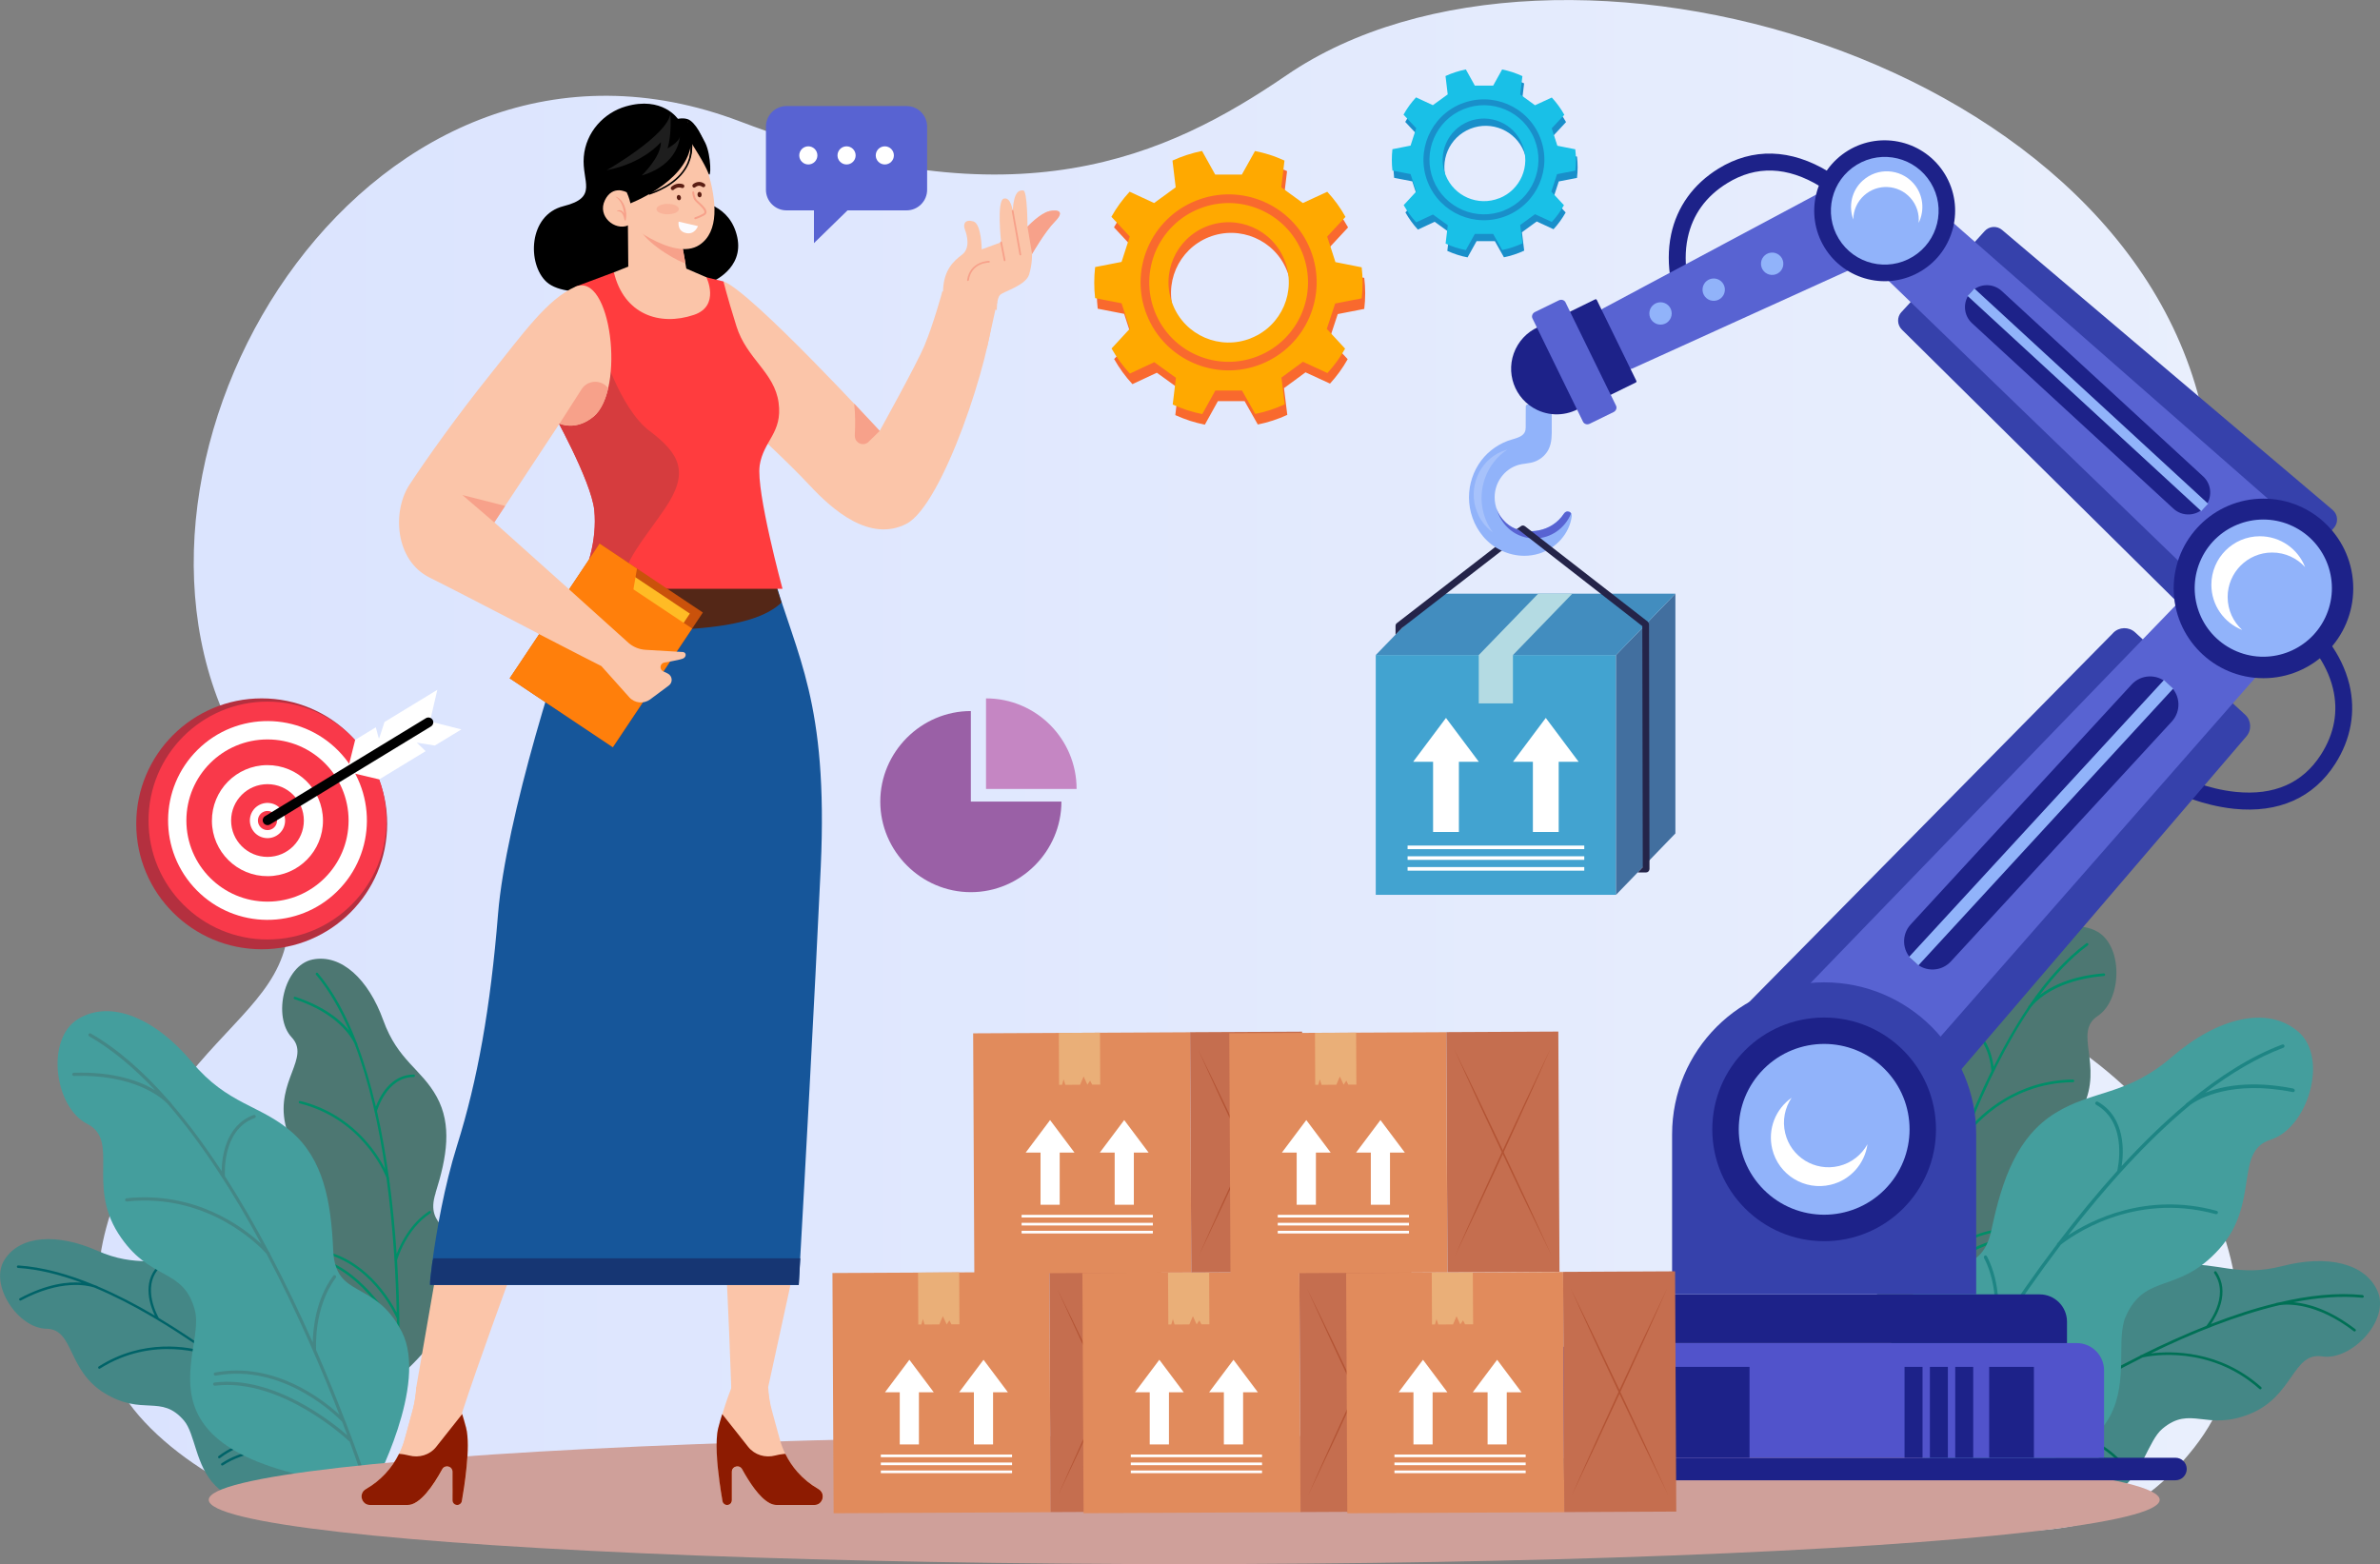 <svg xmlns="http://www.w3.org/2000/svg" xmlns:xlink="http://www.w3.org/1999/xlink" id="Layer_2" data-name="Layer 2" viewBox="0 0 304.3 200"><rect x="0" y="0" width="304.3" height="200" fill="#808080" stroke="none"/><defs><style>
      .cls-1 {
        fill: #f7a18a;
      }

      .cls-2 {
        fill: #42a3d0;
      }

      .cls-3 {
        fill: #9a60a6;
      }

      .cls-4 {
        fill: #fbc5a9;
      }

      .cls-5 {
        fill: #449e9d;
      }

      .cls-6 {
        fill: #d63a3a;
      }

      .cls-7 {
        fill: #19c0e7;
      }

      .cls-8 {
        fill: #428dbf;
      }

      .cls-9 {
        fill: #242449;
      }

      .cls-10, .cls-11 {
        fill: #fff;
      }

      .cls-12 {
        fill: #1e1e1e;
      }

      .cls-13 {
        fill: #198fca;
      }

      .cls-14 {
        fill: #eaaf78;
      }

      .cls-15 {
        fill: #d63c3e;
      }

      .cls-16 {
        fill: #914429;
      }

      .cls-17 {
        fill: #fcfbff;
      }

      .cls-18 {
        fill: #b4303f;
      }

      .cls-19 {
        fill: #3641ab;
      }

      .cls-20 {
        fill: #1d2289;
      }

      .cls-21 {
        fill: #008e68;
      }

      .cls-22 {
        fill: #c586c3;
      }

      .cls-23 {
        fill: #006368;
      }

      .cls-24 {
        fill: #ff3c3e;
      }

      .cls-25 {
        fill: #cfa09a;
      }

      .cls-26 {
        fill: #ff7f0b;
      }

      .cls-27 {
        fill: #542717;
      }

      .cls-28 {
        fill: #448786;
      }

      .cls-29 {
        fill: #007055;
      }

      .cls-30 {
        fill: #8d1b01;
      }

      .cls-31 {
        fill: #426f9f;
      }

      .cls-32 {
        fill: #163673;
      }

      .cls-33 {
        fill: #ffa900;
      }

      .cls-34 {
        fill: #ff742e;
      }

      .cls-35 {
        fill: #5b1e13;
      }

      .cls-36 {
        fill: #5863d2;
      }

      .cls-37 {
        fill: #b4dbe3;
      }

      .cls-38 {
        fill: #f9692e;
      }

      .cls-39 {
        fill: #91b3fa;
      }

      .cls-40 {
        fill: #b35434;
      }

      .cls-11 {
        isolation: isolate;
        opacity: .2;
      }

      .cls-41 {
        fill: #f9394a;
      }

      .cls-42 {
        fill: #5153cb;
      }

      .cls-43 {
        fill: #4d7772;
      }

      .cls-44 {
        fill: #c56e4f;
      }

      .cls-45 {
        fill: #e18b5c;
      }

      .cls-46 {
        fill: #ca520b;
      }

      .cls-47 {
        fill: #1e8584;
      }

      .cls-48 {
        fill: url(#linear-gradient);
      }

      .cls-49 {
        fill: #ffbb25;
      }

      .cls-50 {
        opacity: .5;
      }

      .cls-51 {
        fill: #16569a;
      }
    </style><linearGradient id="linear-gradient" x1="12.49" y1="97.93" x2="286.15" y2="97.93" gradientUnits="userSpaceOnUse"><stop offset="0" stop-color="#dae3fe"></stop><stop offset="1" stop-color="#e9effd"></stop></linearGradient></defs><g id="Layer_1-2" data-name="Layer 1"><g><path class="cls-48" d="M249.69,126.21c-25.97-8.47,44.36,2.95,32.48-70.55-7.77-48.09-83.17-69.64-117.68-46.04-15.26,10.44-34.65,19.32-69.84,5.92C47.97-2.23,11.79,55.98,29.23,92.65c17.44,36.67,1.78,30.51-11.3,54-5.18,9.3-7.15,18.24-3.76,28.42,3.06,9.21,18.61,18.48,27.19,18.5l213.72,2.29c10.87.02,18.1-1.44,25.42-10.7,14.59-18.48-.23-48.98-30.8-58.95Z"></path><g><g><path class="cls-28" d="M291.81,161.89c-5.66,1.46-8.35-.54-12.67-.13s-7.49,3.42-10.66,7.47c-3.17,4.04-5.23-.07-10.71,2.72-5.48,2.8-7.02,14.85-7.02,14.85,22.9,12.87,22.08-1.06,25.73-4.11,3.64-3.05,5.57.36,11.17-1.89s5.48-7.94,9.25-7.36c3.76.58,8.67-4.62,7.11-8.29-1.56-3.67-6.53-4.73-12.19-3.26Z"></path><path class="cls-29" d="M302.05,165.59c-3.27-.33-6.88.06-10.61.94-.23.03-.37.07-.4.08-.02,0-.04.02-.06.03-2.73.66-5.52,1.58-8.3,2.66.77-1.1,2.48-4.08.7-6.68-.05-.08-.16-.1-.23-.04-.08.05-.1.16-.04.23,2.08,3.03-.97,6.67-1,6.71,0,0,0,0,0,.01-2.81,1.11-5.59,2.38-8.27,3.71-.07.01-.11.02-.11.03-.05.01-.08.04-.1.08-3.21,1.6-6.26,3.3-8.99,4.91.81-1.17,2.36-3.83,2.31-6.87,0-.09-.08-.17-.17-.16-.09,0-.17.08-.16.17.07,3.95-2.67,7.25-2.7,7.28,0,0,0,.01-.01.02-2.56,1.52-4.82,2.96-6.65,4.17-.04,0-.07.03-.09.06-3.02,1.99-4.87,3.35-4.94,3.4-.07.06-.09.16-.03.23.02.03.06.05.1.06.05.01.1,0,.14-.03.06-.04,1.21-.88,3.15-2.2,0,0,0,0,.01,0,.02,0,.04,0,.06,0,.1-.01,9.56-1.29,14.66,3.44.07.06.17.06.24,0,.06-.07.06-.17,0-.24-4.51-4.18-12.31-3.78-14.4-3.58.39-.26.81-.54,1.25-.83.71-.13,8.5-1.44,13.47,3.76.02.02.05.04.08.05.05.01.11,0,.15-.04.07-.06.07-.17,0-.24-4.36-4.55-10.82-4.23-13.04-3.96,3.94-2.57,9.61-6.04,15.89-9.18,1.04-.23,8.57-1.62,14.93,4.04.02.02.05.03.07.04.06.01.12,0,.16-.05.06-.07.06-.18-.01-.24-5.36-4.77-11.54-4.62-14.12-4.3,5.32-2.59,11.02-4.89,16.45-6.17,1-.15,4.67-.38,9.51,3.33.02.01.04.02.06.03.06.01.13,0,.17-.06.06-.07.04-.18-.03-.23-3.36-2.57-6.14-3.3-7.92-3.45,3.1-.6,6.08-.84,8.82-.57.09,0,.17-.06.18-.15,0-.09-.06-.17-.15-.18Z"></path></g><g><path class="cls-43" d="M267.89,118.98c-3.62-1.67-8.01.89-11.22,5.79-3.21,4.89-6.55,5.21-9.47,8.42-2.92,3.21-3.24,7.57-2.87,12.7.37,5.12-3.92,3.46-6.09,9.22-2.18,5.76,4.8,15.71,4.8,15.71,25.6-5.88,15.63-15.64,16.28-20.34.64-4.71,4.36-3.48,7-8.91,2.63-5.43-1.28-9.56,1.89-11.66,3.18-2.1,3.3-9.25-.32-10.92Z"></path><path class="cls-21" d="M268.98,124.46c-4.22.35-6.76,1.68-8.18,2.77,1.89-2.53,3.93-4.71,6.15-6.35.07-.06.09-.16.03-.23-.06-.07-.16-.09-.23-.03-2.64,1.95-5.05,4.67-7.23,7.83-.15.18-.23.3-.24.33-.01.02-.02.04-.02.07-1.57,2.33-3.02,4.88-4.36,7.55-.17-1.33-.9-4.69-3.98-5.41-.09-.02-.18.03-.2.12-.02.09.03.18.12.2,3.58.85,3.77,5.59,3.77,5.64,0,0,0,0,0,.01-1.33,2.71-2.54,5.52-3.62,8.31-.04.06-.06.09-.06.09-.03.04-.03.09-.02.13-1.3,3.35-2.41,6.65-3.35,9.68-.19-1.41-.83-4.42-2.91-6.64-.06-.07-.17-.07-.24,0-.07.06-.07.17,0,.24,2.71,2.87,2.9,7.16,2.9,7.2,0,0,0,.02,0,.02-.87,2.85-1.57,5.43-2.12,7.56-.02.03-.03.07-.03.11-.9,3.51-1.35,5.75-1.37,5.84-.02.09.04.18.13.2.04,0,.08,0,.11-.02.04-.02.07-.06.08-.11.01-.07.3-1.46.85-3.75,0,0,.01,0,.02,0,.02,0,.03-.02.05-.04.06-.07,6.21-7.38,13.16-7.32.09,0,.17-.07.17-.17,0-.09-.07-.17-.17-.17-6.15-.06-11.65,5.48-13.07,7.03.11-.46.24-.95.37-1.46.44-.58,5.32-6.78,12.49-6.28.03,0,.07,0,.09-.02.05-.03.08-.08.09-.13,0-.09-.06-.17-.16-.18-6.29-.44-10.85,4.14-12.32,5.84,1.19-4.56,3.05-10.94,5.59-17.48.61-.87,5.25-6.97,13.77-7.06.03,0,.06,0,.08-.02.05-.03.09-.08.09-.15,0-.09-.08-.17-.17-.17-7.17.08-11.65,4.34-13.34,6.32,2.19-5.49,4.87-11.03,8.02-15.63.64-.79,3.2-3.42,9.28-3.93.02,0,.05,0,.07-.02.06-.03.09-.09.09-.16,0-.09-.09-.16-.18-.15Z"></path></g><g><path class="cls-5" d="M293.84,131.92c-3.94-3.4-10.37-1.76-16.15,3.23-5.78,4.99-10.09,4.19-14.9,7.17-4.82,2.98-6.78,8.34-8.16,14.9-1.37,6.56-6.16,2.94-10.96,9.38-4.8,6.44.38,21.44.38,21.44,34.24,1.82,25.23-14.01,27.73-19.68,2.5-5.68,6.72-2.79,11.98-8.67,5.25-5.87,1.82-12.46,6.56-13.96,4.74-1.5,7.47-10.42,3.52-13.82Z"></path><path class="cls-47" d="M293.23,139.19c-5.42-1.07-9.09-.32-11.27.54,3.28-2.5,6.63-4.5,9.99-5.76.11-.04.17-.17.13-.28-.04-.11-.17-.17-.28-.13-4.01,1.5-8.01,4.05-11.88,7.23-.25.18-.39.3-.42.32-.02.02-.04.05-.05.08-2.81,2.36-5.55,5.04-8.18,7.91.26-1.72.55-6.2-3.05-8.22-.1-.06-.24-.02-.3.08-.06.11-.02.24.08.3,4.18,2.35,2.72,8.37,2.71,8.43,0,0,0,.01,0,.02-2.64,2.93-5.17,6.02-7.53,9.13-.07.06-.11.09-.11.09-.05.04-.07.1-.07.16-2.83,3.73-5.42,7.47-7.68,10.94.27-1.83.55-5.85-1.27-9.38-.06-.11-.19-.15-.29-.09-.11.06-.15.19-.09.29,2.37,4.57,1.07,10.02,1.05,10.08,0,.01,0,.02,0,.03-2.11,3.26-3.92,6.25-5.37,8.72-.04.03-.06.08-.07.13-2.38,4.08-3.76,6.73-3.82,6.84-.05.11-.01.24.09.29.05.02.1.03.15.02.06-.01.11-.05.15-.11.04-.08.9-1.73,2.41-4.4,0,0,.01,0,.02,0,.03,0,.05-.02.07-.03.1-.07,10.44-7.04,19.14-4.45.12.03.24-.03.27-.15.03-.12-.03-.24-.15-.27-7.7-2.28-16.59,2.7-18.93,4.14.31-.53.63-1.1.99-1.7.76-.57,9.11-6.59,17.93-3.39.04.01.08.02.12,0,.07-.02.13-.07.16-.14.04-.11-.02-.24-.13-.28-7.74-2.81-15.1,1.3-17.55,2.91,3.13-5.29,7.75-12.63,13.29-19.93,1.08-.87,9.09-6.86,19.81-3.91.04,0,.07.01.11,0,.08-.02.14-.07.16-.15.03-.12-.04-.24-.15-.27-9.03-2.48-16.17,1.26-19.01,3.14,4.73-6.11,10.07-12.1,15.68-16.73,1.08-.76,5.24-3.15,13.06-1.6.03,0,.06,0,.09,0,.08-.02.15-.08.16-.17.02-.12-.05-.23-.17-.26Z"></path></g><g><path class="cls-28" d="M42.56,174.49c-4.67-3.44-7.22.07-9.55-4.17-2.33-4.25-4.82-7.54-8.78-8.58-3.96-1.04-6.77.41-11.81-1.82-5.05-2.23-9.84-2.01-11.85,1.17-2.01,3.18,1.76,8.77,5.35,8.81,3.59.04,2.61,5.31,7.48,8.26,4.87,2.95,7.18.07,10.11,3.47,2.92,3.4.03,16.23,23.32,7.76,0,0,.42-11.46-4.26-14.9Z"></path><path class="cls-23" d="M41.47,184.8s-.04-.06-.08-.07c-1.52-1.41-3.41-3.09-5.55-4.9,0,0,0-.01,0-.02-.02-.03-2.07-3.53-1.4-7.19.02-.09-.04-.17-.13-.18-.09-.02-.17.04-.18.13-.52,2.82.52,5.54,1.1,6.75-2.3-1.92-4.88-3.96-7.62-5.94-.01-.04-.04-.07-.08-.09,0,0-.04-.02-.1-.04-2.29-1.65-4.68-3.26-7.13-4.72,0,0,0,0,0-.01-.02-.04-2.3-3.89.09-6.4.06-.06.06-.16,0-.22-.06-.06-.16-.06-.22,0-2.06,2.15-.92,5.19-.37,6.32-2.42-1.43-4.88-2.7-7.32-3.74-.01-.02-.03-.03-.05-.04-.03-.01-.15-.07-.36-.13-3.35-1.39-6.65-2.3-9.74-2.5-.09,0-.16.06-.17.15,0,.09.06.16.15.17,2.59.16,5.33.84,8.12,1.88-1.68-.14-4.38.12-7.9,2-.08.04-.11.14-.06.21.03.06.09.09.15.08.02,0,.04,0,.06-.02,5.08-2.71,8.46-1.94,9.37-1.65,4.86,2.02,9.81,5.04,14.37,8.26-2.36-.7-8.08-1.78-13.8,1.84-.07.05-.1.14-.05.22.03.05.09.08.14.07.03,0,.05,0,.07-.02,6.79-4.29,13.59-1.84,14.52-1.47,5.37,3.88,10.11,7.97,13.39,10.97-2.03-.59-7.99-1.88-12.75,1.69-.07.05-.08.15-.03.22.03.04.09.07.14.06.03,0,.06-.01.08-.03,5.42-4.07,12.47-1.67,13.11-1.43.37.34.72.66,1.04.97-1.92-.5-9.11-2.07-13.95,1.13-.07.05-.09.15-.04.22.05.07.15.09.22.04,5.47-3.62,14.09-.98,14.17-.96.02,0,.04,0,.06,0,0,0,0,0,.01,0,1.61,1.53,2.55,2.48,2.6,2.53.03.03.08.05.12.05.04,0,.07-.02.1-.04.06-.06.06-.16,0-.22-.06-.06-1.57-1.61-4.08-3.92Z"></path></g><g><path class="cls-43" d="M55.69,152.53c1.46-4.62,2.12-8.69.15-12.28s-4.97-4.61-6.84-9.8c-1.87-5.19-5.34-8.5-9.03-7.76-3.69.74-5.13,7.33-2.68,9.95,2.45,2.62-2.04,5.55-.81,11.12,1.23,5.56,4.91,5.25,4.47,9.71-.44,4.46-11.72,11.23,10.48,22.23,0,0,8.58-7.61,7.84-13.37-.74-5.76-5.04-5.17-3.57-9.79Z"></path><path class="cls-21" d="M54.84,154.89c-2.4,1.57-3.64,4.2-4.13,5.45-.2-2.99-.5-6.26-.96-9.62.02-.04.02-.08,0-.12,0,0-.01-.04-.04-.1-.39-2.79-.88-5.64-1.51-8.42,0,0,0,0,0-.01.01-.04,1.23-4.35,4.69-4.35.09,0,.16-.07.16-.16,0-.09-.07-.16-.16-.16-2.98,0-4.39,2.92-4.83,4.1-.64-2.73-1.41-5.4-2.35-7.88,0-.02,0-.04,0-.07,0-.03-.05-.15-.15-.35-1.31-3.38-2.92-6.4-4.92-8.77-.06-.07-.16-.08-.22-.02-.07.06-.08.16-.02.22,1.67,1.99,3.07,4.44,4.25,7.17-1.06-1.31-3.11-3.09-6.9-4.34-.08-.03-.17.02-.2.1-.02.06,0,.13.04.17.02.01.04.03.06.03,5.47,1.8,7.24,4.78,7.66,5.64,1.89,4.91,3.13,10.58,3.94,16.1-1.12-2.19-4.29-7.08-10.86-8.72-.08-.02-.17.03-.19.12-.01.06,0,.12.05.15.02.02.04.03.07.04,7.79,1.95,10.71,8.56,11.09,9.49.9,6.56,1.21,12.82,1.31,17.26-.97-1.88-4.16-7.08-10.02-8.05-.09-.01-.17.04-.18.13,0,.05.01.11.05.14.02.02.05.03.08.04,6.69,1.11,9.81,7.87,10.09,8.5,0,.5.01.98.02,1.42-.96-1.73-4.79-8.02-10.45-9.31-.09-.02-.17.03-.19.12-.02.08.03.17.12.19,6.4,1.46,10.44,9.51,10.48,9.59,0,.02.02.03.04.05,0,0,0,0,.01,0,0,2.22-.04,3.56-.04,3.63,0,.05.02.09.05.12.03.02.06.04.1.04.09,0,.16-.06.16-.15,0-.09.08-2.25.02-5.66.01-.03.01-.07,0-.11-.03-2.07-.12-4.6-.29-7.4,0,0,0-.01.01-.02.01-.04,1.12-3.93,4.24-5.97.07-.05.09-.15.05-.22-.05-.07-.15-.09-.22-.05Z"></path></g><g><path class="cls-5" d="M42.6,159.86c-.27-6.32-1.28-11.61-5.31-15.12-4.03-3.51-8.16-3.43-12.77-8.96-4.62-5.53-10.35-8.04-14.54-5.48-4.19,2.56-3.02,11.28,1.16,13.4,4.18,2.12-.02,7.72,3.97,14s8.37,4.24,9.82,9.9c1.46,5.66-9.35,19.01,22.8,22.56,0,0,7.11-13.17,3.63-19.9-3.48-6.73-8.49-4.09-8.76-10.41Z"></path><path class="cls-28" d="M44.13,181.7s-.02-.09-.05-.13c-.97-2.53-2.2-5.58-3.66-8.94,0-.01,0-.02,0-.03,0-.05-.38-5.32,2.52-9.22.07-.09.05-.22-.04-.29-.09-.07-.22-.05-.29.04-2.24,3-2.59,6.78-2.62,8.53-1.58-3.58-3.42-7.45-5.48-11.36,0-.05,0-.11-.05-.16,0,0-.04-.04-.09-.1-1.72-3.25-3.6-6.52-5.61-9.65,0,0,0,0,0-.01,0-.06-.45-5.89,3.81-7.43.11-.04.16-.16.12-.26-.04-.11-.16-.16-.26-.12-3.65,1.33-4.07,5.54-4.09,7.19-2.01-3.07-4.14-5.99-6.4-8.61,0-.03-.02-.05-.04-.08-.02-.03-.13-.16-.34-.37-3.11-3.56-6.45-6.54-9.95-8.55-.1-.06-.22-.02-.28.08-.06.1-.02.22.08.28,2.94,1.69,5.75,4.07,8.42,6.89-1.89-1.13-5.2-2.4-10.4-2.23-.11,0-.2.1-.2.21,0,.08.05.15.13.18.03.01.05.02.09.02,7.51-.24,11.02,2.62,11.91,3.49,4.51,5.17,8.57,11.57,12.03,17.98-2.35-2.18-8.43-6.76-17.21-5.83-.11.01-.2.11-.18.23,0,.08.06.14.13.17.03.01.06.02.1.01,10.43-1.1,16.96,5.7,17.84,6.68,4.04,7.64,7.22,15.18,9.32,20.58-2.03-1.87-8.26-6.82-15.89-5.39-.11.02-.19.13-.16.24.01.07.06.13.12.15.04.01.08.02.12.01,8.7-1.63,15.56,5.26,16.17,5.9.23.61.45,1.19.66,1.73-1.95-1.7-9.46-7.69-16.98-6.75-.11.01-.19.12-.18.23.01.11.12.19.23.18,8.5-1.07,17.05,6.99,17.14,7.08.02.02.04.03.06.04,0,0,.01,0,.02,0,1,2.72,1.55,4.38,1.57,4.47.02.06.06.11.12.13.04.02.09.02.14,0,.11-.03.17-.15.13-.26-.03-.11-.91-2.79-2.51-6.95Z"></path></g></g><ellipse class="cls-25" cx="151.41" cy="191.78" rx="124.72" ry="8.22"></ellipse><g><g><path d="M88.05,25.47c-1.64-.21-8.18-.71-8.18-.71,0,0,1.46-1.16,1.4-2.65,0,0,1.74-.76,3.24-2.25l-.12,1.77,3.05,2.03c5.26-.62,2.3-7.8.49-8.42-.62-.21-1.25-.03-1.25-.03,0,0-1.98-2.96-6.68-1.6-2.76.8-5.1,3.26-5.36,6.44-.27,3.18,1.93,5.18-2.59,6.31s-4.66,7.41-2.17,9.69c2.87,2.62,12.4.45,12.4.45l8.71-.45s4.16-1.67,3.27-5.74c-.89-4.07-4.58-4.64-6.21-4.85Z"></path><g><g><path class="cls-4" d="M104.65,190.41l-.03-.02c-1.01-.58-1.9-1.31-2.66-2.17l-.38-.12c-.46-.18-.95-1.03-1.41-2.18-1.11-2.78-2.05-7.33-1.96-8.52l3.09-14.17h-8.4s.63,12.52.71,19.19c.02,1.79,0,3.16-.08,3.75-.15,1.04-.72,2.14-1.38,3.11-.05.08-.1.16-.14.24.11.83.23,1.56.32,2.08.29.31.68.52,1.15.57.06-.1.1-.21.1-.33v-3.64c0-.73.97-.97,1.32-.33.92,1.67,2.2,3.63,3.5,4.32h6.43c.52-.45.55-1.37-.17-1.78Z"></path><path class="cls-4" d="M57.86,189.93v1.2c.09-.25.12-.53.06-.82-.02-.12-.04-.25-.06-.38Z"></path><path class="cls-4" d="M53.22,177.4c-.05,1.01-.22,2.01-.48,2.99l-1,3.65c-.74,2.68-2.5,4.97-4.92,6.35l-.03.02c-.72.41-.69,1.33-.17,1.78h6.43c1.3-.69,2.59-2.64,3.5-4.32.25-.46.82-.46,1.12-.16-.02-1.14.08-2.43.41-3.75.19-.76.54-1.9.98-3.25,2.06-6.35,6.16-17.48,6.16-17.48h-9.54l-2.46,14.18Z"></path><path class="cls-51" d="M75.25,73.6c-3.6,8.84-10.59,31.2-11.57,43.25-.97,12.05-2.62,21.29-5.25,29.65-1.64,5.24-2.6,10.89-3.09,14.39-.01.08-.02.16-.03.24,0,.06-.02.12-.02.18,0,.07-.02.13-.03.19,0,.07-.02.14-.03.21-.1.76-.17,1.39-.22,1.83,0,.03,0,.07-.01.1,0,.03,0,.05,0,.07,0,.02,0,.03,0,.04,0,.06-.01.12-.02.18,0,.02,0,.05,0,.07,0,.01,0,.02,0,.03,0,.02,0,.05,0,.07,0,.01,0,.02,0,.04,0,.01,0,.02,0,.04,0,.01,0,.02,0,.03h0s0,.03,0,.04c0,.04,0,.06,0,.06h47.14s.07-1.24.19-3.4c.5-8.84,1.84-33.03,2.63-50.06.97-21.19-3.11-26.92-6.03-37.23h-23.62Z"></path><path class="cls-27" d="M75.25,73.6c-1.31,3.22-3.06,8.22-4.82,13.86,7.96,1.03,10.98-6.55,18.13-7.06,6.38-.46,9.57-1.67,11.36-3.35-.36-1.11-.72-2.25-1.06-3.45h-23.62Z"></path><path class="cls-16" d="M71.02,85.6c7.09-3,7.96-10.02,8.06-12h-3.83c-1.16,2.86-2.68,7.12-4.23,12Z"></path><path class="cls-4" d="M118.23,44.13c-1.01,2.41-5.76,10.97-5.76,10.97,0,0-16.52-17.95-19.97-19.11l3.06,18.34s5.02,4.57,7.97,7.74c2.95,3.17,7.68,7.29,12.34,4.92,4.67-2.36,10.94-21.49,11.14-27.64l-6.52-2.09s-1.16,4.24-2.27,6.87Z"></path><path class="cls-24" d="M97.12,59.56c.49-3.26,2.96-4.18,2.43-8.07-.53-3.89-4.08-5.59-5.39-9.77-1.31-4.18-1.65-5.73-1.65-5.73l-3.21-.78-10.79-.4-4.95,1.85-3.02,15.78s5.06,9,5.45,12.79c.39,3.79-.92,8.02-2.33,10.06h26.39s-3.4-12.49-2.92-15.75Z"></path><path class="cls-15" d="M83.04,55.1c-3.87-2.94-6.24-11.11-6.24-11.11l-5,1.84-1.27,6.62s5.06,9,5.45,12.79c.39,3.79-.92,8.02-2.33,10.06h5.63c.74-3.97,2.85-6.04,5.72-10.25,3.2-4.68,1.91-7.02-1.96-9.96Z"></path><path class="cls-4" d="M75.9,53.26c4.09-3.43,2.24-18.6-2.35-16.59-3.58,1.57-6.66,5.96-10.87,11.21-4.21,5.25-8.04,10.63-10.3,14.06-2.27,3.43-1.88,9.72,2.56,11.92,4.44,2.2,19.18,9.91,19.18,9.91,0,0,2.5-1.98,3.34-4.21l-14.26-12.77,8.34-12.63s2.08,1,4.36-.91Z"></path><polygon class="cls-1" points="63.2 66.8 64.59 64.69 59.12 63.3 63.2 66.8"></polygon><path class="cls-1" d="M74.36,49.77l-2.82,4.4s2.08,1,4.36-.91c.89-.75,1.5-2.06,1.86-3.62-.87-1.15-2.62-1.08-3.4.13Z"></path><path class="cls-32" d="M55.32,161.12c0,.06-.02.12-.02.18,0,.07-.02.13-.03.19,0,.07-.02.14-.03.21-.1.76-.17,1.39-.22,1.83,0,.03,0,.07-.01.1,0,.03,0,.05,0,.07,0,.02,0,.03,0,.04,0,.06-.01.12-.02.18,0,.02,0,.05,0,.07,0,.01,0,.02,0,.03,0,.02,0,.05,0,.07,0,.01,0,.02,0,.04,0,.01,0,.02,0,.04,0,.01,0,.02,0,.03h0s0,.03,0,.04c0,.04,0,.06,0,.06h47.14s.07-1.24.19-3.4h-46.92c-.01.08-.02.16-.03.24Z"></path><path class="cls-1" d="M109.3,55.69c-.05.95,1.08,1.47,1.76.8l1.42-1.39s-1.31-1.42-3.27-3.49c.16,1.33.15,2.82.08,4.08Z"></path><path class="cls-6" d="M83.53,28.48c-.22-.18-.55.01-.48.29.34,1.43,1.33,4.2,3.91,4.93l-.57-3.64c-.9-.26-1.97-.86-2.85-1.58Z"></path></g><g><path class="cls-4" d="M104.65,190.41l-.03-.02c-2.41-1.38-4.18-3.67-4.92-6.35l-1-3.65c-.27-.98-.43-1.98-.48-2.99h-4.69c-.16.4-.64,1.68-1.14,3.31-.18.59-.36,1.22-.53,1.86-.62,2.38.25,7.73.54,9.38.05.29.3.49.59.49h0c.33,0,.6-.27.6-.6v-3.64c0-.21.08-.38.2-.49.3-.3.87-.29,1.12.16.92,1.67,2.2,3.63,3.5,4.32.31.16.62.25.92.25h4.8c.29,0,.53-.1.71-.25.52-.45.55-1.37-.17-1.78Z"></path><path class="cls-30" d="M104.65,190.41l-.03-.02c-1.01-.58-1.9-1.31-2.66-2.17-.62-.7-1.14-1.48-1.55-2.32-.08,0-.16.01-.24.02-.37.04-.72.1-1.04.19-1.28.34-2.64-.06-3.47-1.1l-2.05-2.59-1.27-1.6c-.17.55-.34,1.14-.5,1.75-.43,1.64-.15,4.67.16,6.95.11.83.23,1.56.32,2.08.02.13.04.24.06.35.05.29.3.49.59.49.21,0,.39-.11.5-.27.06-.1.1-.21.1-.33v-3.64c0-.73.97-.97,1.32-.33.92,1.67,2.2,3.63,3.5,4.32.31.16.62.25.92.25h4.8c.29,0,.53-.1.71-.25.52-.45.55-1.37-.17-1.78Z"></path></g></g><g><path class="cls-4" d="M120.25,40.45c1.85,1.63,3.74,3.88,5.93,4.06l1.32-5.93s-4.55-.66-7-1.32l-.25,3.19Z"></path><g><path class="cls-4" d="M134.14,27.01c-1.14.25-2.77,1.97-2.77,1.97,0,0,0-4.6-.54-4.63-.55-.04-1.19.13-1.35,2.61,0,0-.23-1.83-1.15-1.56-.92.28-.33,5.58-.33,5.58l-2.48.91s-.03-3.24-1.05-3.57c-1.02-.32-1.39.25-1.1,1.03.3.78.7,2.41-.37,3.22-1.07.81-2.38,1.95-2.43,4.74l6.88,2.34s-.04-1.5.43-1.95c.47-.45,3.29-1.2,3.71-2.62.42-1.41.36-2.6.36-2.6,0,0,1.64-2.86,2.93-4.16,1.28-1.3.4-1.56-.74-1.32Z"></path><g><g><path class="cls-1" d="M130.46,32.65s-.01,0-.02,0c-.06,0-.1-.06-.1-.11-.02-.18-.6-3.42-.98-5.56-.01-.06.03-.12.09-.13.06-.01.12.03.13.09,1,5.53.99,5.6.99,5.62,0,.06-.06.1-.11.1Z"></path><path class="cls-1" d="M128.45,33.4c-.05,0-.1-.04-.11-.09l-.45-2.31c-.01-.06.03-.12.09-.13.06-.01.12.03.13.09l.45,2.31c.01.06-.03.12-.09.13,0,0-.01,0-.02,0Z"></path><path class="cls-1" d="M123.76,35.93s-.01,0-.02,0c-.06,0-.1-.07-.09-.13.38-2.43,2.78-2.44,2.8-2.44.06,0,.11.05.11.11,0,.06-.05.11-.11.11h0c-.15,0-2.23.04-2.58,2.25,0,.05-.06.09-.11.09Z"></path></g><path class="cls-1" d="M134.14,27.01c-1.14.25-2.77,1.97-2.77,1.97l.59,3.5s1.64-2.86,2.93-4.16c1.28-1.3.4-1.56-.74-1.32Z"></path></g></g></g><g><path class="cls-4" d="M87.75,34.34l-1.09-6.1-5.15-.88-1.23.98.05,5.75-1.84.73c1.28,5.37,5.83,6.93,10.24,5.44,3.38-1.14,1.59-4.8,1.59-4.8l-2.58-1.12Z"></path><path class="cls-1" d="M82.5,27.45l-.68,1.95c1.32,2.15,5.32,4.25,5.82,4.25l-.95-5.29-4.19-.91Z"></path><g><g><g><path class="cls-4" d="M79.65,25.13l.13.5c.25.86.28,1.69-.37,2.31h0s6.61,5.65,10.03,3.37c5.1-3.4-1.61-15.89-1.61-15.89-13.34-.08-8.51,9.21-8.18,9.71Z"></path><path class="cls-17" d="M87.57,29.76c1.24.39,1.67-.85,1.67-.85l-2.47-.57s-.21,1.11.79,1.42Z"></path><g class="cls-50"><path class="cls-1" d="M85.36,26.07c-.79,0-1.44.3-1.43.67,0,.37.64.67,1.44.66.79,0,1.44-.3,1.43-.67,0-.37-.65-.67-1.44-.66Z"></path></g><path d="M88.38,16.98c-.04-.2-.09-.39-.15-.59-.03-.09-.06-.18-.1-.27-.08-.29-.18-.58-.31-.88-11.2-.74-10.4,7.43-8.56,9.1.75.68,1.17,1.73,1.17,1.73,0,0,7.1-2.64,7.88-7.4,0,.22-.02.45-.04.67-.02.19-.05.38-.08.57-.03.19-.08.37-.11.56,0,.05.06.06.08.02.16-.35.23-.76.29-1.13.06-.4.08-.8.07-1.21-.01-.39-.05-.79-.13-1.17Z"></path></g><g><path d="M87.94,15.68c-.48.02.58,2.8.58,2.8,0,0,1.63,2.51,2.03,3.63.39,1.09.42-2.22-.38-3.85-.8-1.63-1.75-2.6-2.23-2.58Z"></path><path d="M83.03,24.9s-.08-.03-.1-.07c-.02-.05.01-.11.06-.13,1.71-.58,3.94-1.71,4.89-3.87.56-1.28.4-2.32.4-2.33,0-.05.03-.11.08-.12.05,0,.11.03.12.08,0,.04.17,1.11-.41,2.45-.98,2.22-3.26,3.39-5.01,3.98-.01,0-.02,0-.03,0Z"></path></g><g><path class="cls-1" d="M88.89,28.03c-.06,0-.11-.04-.12-.1-.01-.07.03-.13.09-.15,0,0,.39-.09,1.06-.46.14-.08.15-.16.15-.19.03-.3-.5-.78-.85-1.11-.15-.14-.28-.25-.35-.34-.33-.4-.36-1.06-.36-1.08,0-.07.05-.12.12-.13.07,0,.12.05.13.12,0,0,.03.6.31.94.06.08.19.19.33.32.44.4.98.89.93,1.31-.02.15-.11.28-.28.37-.71.4-1.11.48-1.12.49,0,0-.02,0-.03,0Z"></path><path class="cls-35" d="M86.73,24.93c-.14.03-.23.21-.19.39s.19.31.33.28.23-.21.19-.39c-.04-.19-.19-.31-.33-.28Z"></path><path class="cls-35" d="M89.42,24.54c-.15,0-.25.17-.24.36.01.19.14.34.29.33.15,0,.25-.17.24-.36-.01-.19-.14-.34-.29-.33Z"></path><path class="cls-35" d="M86,24.31c-.06,0-.13-.02-.17-.07-.09-.1-.09-.25,0-.34.03-.03.67-.65,1.51-.33.13.05.19.19.14.32-.05.13-.19.19-.32.14-.55-.21-.98.2-1,.22-.05.05-.11.07-.17.07Z"></path><path class="cls-35" d="M88.77,24c-.07,0-.13-.03-.18-.08-.09-.1-.09-.25.01-.35.24-.22.86-.53,1.48-.07.11.08.13.23.05.34-.08.11-.23.13-.34.05-.46-.33-.84.02-.86.03-.05.04-.11.07-.17.07Z"></path></g><path class="cls-12" d="M85.35,18.98c.57-1.84.36-4.49.36-4.49-.24,2.75-8.13,7.27-8.13,7.27,4.74-.9,6.92-3.59,6.92-3.59.05,1.87-2.45,4.27-2.45,4.27,4.8-1.42,4.87-4.97,4.87-4.97-.11.72-1.57,1.51-1.57,1.51Z"></path></g><g><path class="cls-4" d="M77.34,25.61c-1,2.03,1.25,3.92,2.95,3.22,0,0,1.08-1.51-.16-4.24,0,0-1.79-1.02-2.79,1.01Z"></path><path class="cls-1" d="M78.72,25.13s-.03.02-.01.03c.73.51.98,1.34,1.1,2.18-.17-.35-.46-.59-.92-.39-.02.01-.01.05.01.05.34,0,.57.11.73.43.11.22.17.48.23.72.02.08.16.07.15-.02,0,0,0-.01,0-.02.25-1.02-.22-2.62-1.29-2.97Z"></path></g></g></g></g><g><g><rect class="cls-46" x="67.16" y="74.6" width="20.71" height="15.86" transform="translate(-34.16 101.17) rotate(-56.27)"></rect><rect class="cls-49" x="80.55" y="70.9" width="3.62" height="11.65" transform="translate(-27.19 102.62) rotate(-56.27)"></rect><polygon class="cls-26" points="81.44 72.71 76.66 69.51 65.16 86.73 78.35 95.54 88.49 80.36 80.99 75.36 81.44 72.71"></polygon></g><path class="cls-4" d="M87.25,83.37c-1.09-.07-4.72-.28-4.72-.28-.79-.05-1.54-.35-2.14-.86l-7.75-6.98-3.88,5.75c4.19,2.18,8.13,4.17,8.13,4.17l3.57,3.99c.69.77,1.84.88,2.67.27l2.38-1.77c.55-.4.47-1.24-.14-1.54l-.58-.28c-.51-.25-.42-1,.14-1.12,0,0,1.8-.29,2.37-.5.46-.17.54-.82-.06-.86Z"></path></g><g><path class="cls-4" d="M59.06,180.7c-.5-1.63-.99-2.91-1.14-3.31h-4.69c-.05,1.01-.22,2.01-.48,2.99l-1,3.65c-.74,2.68-2.5,4.97-4.92,6.35l-.03.02c-.72.41-.69,1.33-.17,1.78.18.16.42.25.71.25h4.8c.3,0,.61-.09.92-.25,1.3-.69,2.59-2.64,3.5-4.32.25-.46.82-.46,1.12-.16.12.12.2.29.2.49v3.64c0,.33.27.6.6.6h0c.29,0,.54-.21.59-.49.29-1.65,1.16-6.99.54-9.38-.17-.65-.35-1.28-.53-1.86Z"></path><path class="cls-30" d="M59.09,180.82l-3.32,4.19c-.82,1.04-2.19,1.44-3.47,1.1-.39-.1-.82-.18-1.28-.21-.92,1.87-2.38,3.44-4.21,4.49l-.03.02c-.97.55-.57,2.03.54,2.03h4.8c1.59,0,3.29-2.5,4.42-4.57.35-.64,1.32-.4,1.32.33v3.64c0,.33.27.6.6.6.29,0,.54-.21.59-.49.29-1.65,1.16-6.99.54-9.38-.16-.61-.33-1.2-.5-1.75Z"></path></g></g><g><g><circle class="cls-18" cx="33.46" cy="105.34" r="16.04"></circle><circle class="cls-41" cx="34.2" cy="104.92" r="15.21"></circle><circle class="cls-10" cx="34.2" cy="104.92" r="12.71" transform="translate(-63.82 54.22) rotate(-44.6)"></circle><circle class="cls-41" cx="34.2" cy="104.92" r="10.37"></circle><circle class="cls-10" cx="34.2" cy="104.93" r="7.1" transform="translate(-.81 .27) rotate(-.44)"></circle><circle class="cls-41" cx="34.2" cy="104.92" r="4.65"></circle><path class="cls-10" d="M34.73,102.73c-1.21-.29-2.43.45-2.72,1.66-.29,1.21.45,2.43,1.66,2.72,1.21.29,2.43-.45,2.72-1.66.29-1.21-.45-2.43-1.66-2.72Z"></path><path class="cls-41" d="M34.49,103.73c-.66-.16-1.32.24-1.48.9s.24,1.32.9,1.48c.66.16,1.32-.24,1.48-.9.16-.66-.24-1.32-.9-1.48Z"></path></g><g><path class="cls-10" d="M44.39,98.69l4.1.97,5.93-3.61-1.13-1.09,2.31.37,3.39-2.06-4.01-1.02c-.44.27-10.59,6.45-10.59,6.45Z"></path><path class="cls-10" d="M48.46,94.43c-.04.06-.22-.79-.41-1.43l-2.64,1.61-1.02,4.08s10.15-6.18,10.59-6.45l.93-4.03-6.75,4.11c-.35,1.06-.65,2.04-.69,2.1Z"></path><path d="M54.46,91.83l-20.57,12.53c-.29.18-.39.56-.21.85.09.15.23.24.38.28s.32.02.47-.07l20.57-12.53c.29-.18.39-.56.21-.85-.18-.29-.56-.38-.85-.21Z"></path></g></g><g><g><path class="cls-38" d="M171.07,34.85l-1.05-3.25,2.34-2.52c-.64-1.15-1.42-2.23-2.33-3.21l-3.12,1.44-2.76-2.01.41-3.42c-.62-.28-1.26-.54-1.93-.75-.61-.19-1.22-.35-1.84-.47l-1.68,3.01h-3.41s-1.68-3.02-1.68-3.02c-1.31.27-2.58.68-3.78,1.23l.41,3.42-2.76,2.01-3.13-1.45c-.89.97-1.68,2.04-2.33,3.21l2.35,2.52-1.05,3.25-3.38.66c-.15,1.34-.15,2.67,0,3.97l3.38.66,1.06,3.25-2.34,2.53c.65,1.15,1.43,2.23,2.34,3.21l3.12-1.46,2.77,2-.41,3.42c.61.27,1.24.52,1.88.73.63.2,1.26.36,1.9.49l1.67-3.01h3.41s1.69,2.99,1.69,2.99c1.31-.26,2.57-.68,3.77-1.23l-.42-3.42,2.75-2.02,3.13,1.44c.86-.94,1.62-1.98,2.26-3.12l-2.34-2.53,1.07-3.24,3.39-.66c.16-1.34.16-2.67,0-3.97l-3.38-.67ZM160.26,44.61c-3.95,1.58-8.43-.35-9.99-4.3-1.57-3.94.34-8.41,4.3-9.99,3.95-1.56,8.42.36,9.98,4.3,1.58,3.94-.34,8.41-4.28,9.98Z"></path><path class="cls-34" d="M153.24,27.01c-5.77,2.3-8.59,8.85-6.29,14.62,2.3,5.77,8.85,8.59,14.62,6.29,5.77-2.3,8.59-8.85,6.3-14.62-2.3-5.77-8.84-8.59-14.63-6.28ZM161.16,46.89c-5.2,2.08-11.11-.46-13.18-5.67-2.07-5.2.47-11.11,5.67-13.18,5.21-2.08,11.11.46,13.19,5.66,2.07,5.21-.47,11.12-5.68,13.19Z"></path><path class="cls-34" d="M147.98,41.22c-.94-2.37-.93-4.88-.15-7.11-.05-.83-.06-1.65-.06-2.45-1.75,2.91-2.17,6.58-.82,9.97.79,1.98,2.08,3.61,3.66,4.81-.33-.78-.62-1.56-.88-2.33-.72-.84-1.32-1.8-1.75-2.89Z"></path></g><g><path class="cls-33" d="M170.74,33.5l-1.05-3.25,2.34-2.52c-.64-1.15-1.42-2.23-2.33-3.21l-3.12,1.44-2.76-2.01.41-3.42c-.62-.28-1.26-.54-1.93-.75-.61-.19-1.22-.35-1.84-.47l-1.68,3.01h-3.41s-1.68-3.02-1.68-3.02c-1.31.27-2.58.68-3.78,1.23l.41,3.42-2.76,2.01-3.13-1.45c-.89.97-1.68,2.04-2.33,3.21l2.35,2.52-1.05,3.25-3.38.66c-.15,1.34-.15,2.67,0,3.97l3.38.66,1.06,3.25-2.34,2.53c.65,1.15,1.43,2.23,2.34,3.21l3.12-1.46,2.77,2-.41,3.42c.61.27,1.24.52,1.88.73.63.2,1.26.36,1.9.49l1.67-3.01h3.41s1.69,2.99,1.69,2.99c1.31-.26,2.57-.68,3.77-1.23l-.42-3.42,2.75-2.02,3.13,1.44c.86-.94,1.62-1.98,2.26-3.12l-2.34-2.53,1.07-3.24,3.39-.66c.16-1.34.16-2.67,0-3.97l-3.38-.67ZM159.94,43.25c-3.95,1.58-8.43-.35-9.99-4.3-1.57-3.94.34-8.41,4.3-9.99,3.95-1.56,8.42.36,9.98,4.3,1.58,3.94-.34,8.41-4.28,9.98Z"></path><path class="cls-38" d="M152.92,25.66c-5.77,2.3-8.59,8.85-6.29,14.61,2.3,5.77,8.85,8.59,14.62,6.29,5.77-2.3,8.59-8.85,6.3-14.62-2.3-5.77-8.84-8.59-14.63-6.28ZM160.84,45.54c-5.2,2.08-11.11-.46-13.18-5.67-2.07-5.2.47-11.11,5.67-13.18,5.21-2.08,11.11.46,13.19,5.66,2.07,5.21-.47,11.12-5.68,13.19Z"></path></g></g><g><g><path class="cls-13" d="M199.34,19.57l-.72-2.23,1.61-1.73c-.44-.79-.98-1.53-1.6-2.21l-2.15.99-1.89-1.38.28-2.35c-.42-.19-.87-.37-1.33-.52-.42-.13-.84-.24-1.26-.33l-1.15,2.07h-2.34s-1.15-2.07-1.15-2.07c-.9.18-1.77.46-2.6.84l.28,2.35-1.9,1.38-2.15-1c-.61.66-1.15,1.4-1.6,2.21l1.62,1.73-.72,2.23-2.32.46c-.1.92-.1,1.83,0,2.73l2.32.45.73,2.23-1.61,1.74c.45.79.98,1.53,1.6,2.2l2.14-1,1.9,1.37-.28,2.35c.42.19.85.36,1.29.5.43.14.87.25,1.3.33l1.15-2.07h2.34s1.16,2.06,1.16,2.06c.9-.18,1.76-.47,2.59-.85l-.29-2.35,1.89-1.38,2.15.99c.59-.64,1.11-1.36,1.55-2.14l-1.61-1.74.73-2.23,2.33-.45c.11-.92.11-1.83,0-2.73l-2.32-.46ZM191.92,26.27c-2.72,1.09-5.79-.24-6.87-2.95-1.08-2.71.23-5.78,2.95-6.86,2.71-1.07,5.78.24,6.86,2.96,1.09,2.71-.23,5.78-2.94,6.86Z"></path><path class="cls-34" d="M187.1,14.18c-3.96,1.58-5.9,6.08-4.32,10.04,1.58,3.97,6.08,5.9,10.04,4.32,3.96-1.58,5.9-6.08,4.32-10.04-1.58-3.96-6.08-5.9-10.05-4.31ZM192.54,27.84c-3.57,1.43-7.63-.32-9.06-3.9-1.42-3.57.32-7.63,3.89-9.06,3.58-1.43,7.64.32,9.06,3.89,1.42,3.58-.33,7.64-3.9,9.06Z"></path><path class="cls-34" d="M183.48,23.94c-.65-1.63-.64-3.35-.1-4.89-.03-.57-.04-1.13-.04-1.68-1.2,2-1.49,4.52-.56,6.85.54,1.36,1.43,2.48,2.52,3.3-.22-.53-.43-1.07-.61-1.6-.5-.57-.91-1.24-1.2-1.98Z"></path></g><g><path class="cls-7" d="M199.12,18.64l-.72-2.23,1.61-1.73c-.44-.79-.98-1.53-1.6-2.21l-2.15.99-1.89-1.38.28-2.35c-.42-.19-.87-.37-1.33-.52-.42-.13-.84-.24-1.26-.33l-1.15,2.07h-2.34s-1.15-2.07-1.15-2.07c-.9.18-1.77.46-2.6.84l.28,2.35-1.9,1.38-2.15-1c-.61.66-1.15,1.4-1.6,2.21l1.62,1.73-.72,2.23-2.32.46c-.1.92-.1,1.83,0,2.73l2.32.45.73,2.23-1.61,1.74c.45.79.98,1.53,1.6,2.2l2.14-1,1.9,1.37-.28,2.35c.42.19.85.36,1.29.5.43.14.87.25,1.3.33l1.15-2.07h2.34s1.16,2.06,1.16,2.06c.9-.18,1.76-.47,2.59-.85l-.29-2.35,1.89-1.38,2.15.99c.59-.64,1.11-1.36,1.55-2.14l-1.61-1.74.73-2.23,2.33-.45c.11-.92.11-1.83,0-2.73l-2.32-.46ZM191.7,25.34c-2.72,1.09-5.79-.24-6.87-2.95-1.08-2.71.23-5.78,2.95-6.86,2.71-1.07,5.78.24,6.86,2.96,1.09,2.71-.23,5.78-2.94,6.86Z"></path><path class="cls-13" d="M186.87,13.25c-3.96,1.58-5.9,6.08-4.32,10.04,1.58,3.97,6.08,5.9,10.04,4.32,3.96-1.58,5.9-6.08,4.32-10.04-1.58-3.96-6.08-5.9-10.05-4.31ZM192.32,26.91c-3.57,1.43-7.63-.32-9.06-3.9-1.42-3.57.32-7.63,3.89-9.06,3.58-1.43,7.64.32,9.06,3.89,1.42,3.58-.32,7.64-3.9,9.06Z"></path></g></g><g><g><path class="cls-36" d="M115.91,13.56h-15.35c-1.45,0-2.63,1.18-2.63,2.63v8.08c0,1.45,1.18,2.63,2.63,2.63h15.35c1.45,0,2.63-1.18,2.63-2.63v-8.08c0-1.45-1.18-2.63-2.63-2.63Z"></path><polygon class="cls-36" points="104.07 31.09 109.48 25.81 104.07 25.62 104.07 31.09"></polygon></g><g><path class="cls-10" d="M113.13,18.71c-.64,0-1.16.52-1.16,1.16s.52,1.16,1.16,1.16,1.16-.52,1.16-1.16-.52-1.16-1.16-1.16Z"></path><path class="cls-10" d="M108.24,18.71c-.64,0-1.16.52-1.16,1.16s.52,1.16,1.16,1.16,1.16-.52,1.16-1.16c0-.64-.52-1.16-1.16-1.16Z"></path><path class="cls-10" d="M103.35,18.71c-.64,0-1.16.52-1.16,1.16s.52,1.16,1.16,1.16,1.16-.52,1.16-1.16-.52-1.16-1.16-1.16Z"></path></g></g><g><path class="cls-3" d="M124.13,90.92c-6.35,0-11.58,5.23-11.58,11.58s5.23,11.58,11.58,11.58,11.58-5.23,11.58-11.58h-11.58v-11.58Z"></path><path class="cls-22" d="M126.07,89.3v11.58h11.58c0-6.4-5.18-11.58-11.58-11.58Z"></path></g><g><g><g><rect class="cls-2" x="175.9" y="83.76" width="30.72" height="30.66"></rect><polygon class="cls-31" points="206.62 114.42 214.21 106.57 214.21 75.91 206.62 83.76 206.62 114.42"></polygon><polygon class="cls-8" points="175.9 83.76 206.62 83.76 214.21 75.91 183.5 75.91 175.9 83.76"></polygon><polygon class="cls-37" points="189.07 83.76 189.07 89.94 193.44 89.94 193.44 83.76 193.44 83.76 201.04 75.91 196.67 75.91 189.07 83.76"></polygon><g><polygon class="cls-10" points="193.44 97.41 195.99 97.41 195.99 106.38 199.29 106.38 199.29 97.41 201.84 97.41 197.64 91.8 193.44 97.41"></polygon><polygon class="cls-10" points="180.68 97.41 183.23 97.41 183.23 106.38 186.53 106.38 186.53 97.41 189.08 97.41 184.88 91.8 180.68 97.41"></polygon></g><g><rect class="cls-10" x="179.97" y="108.12" width="22.59" height=".46"></rect><rect class="cls-10" x="179.97" y="109.49" width="22.59" height=".46"></rect><rect class="cls-10" x="179.97" y="110.87" width="22.59" height=".46"></rect></g></g><path class="cls-9" d="M192.02,69.29l-13.41,10.38c-.12.08-.18.22-.18.36v1.12l.86-.89,13.23-10.25c.19-.14.24-.42.11-.62-.14-.2-.4-.25-.6-.11Z"></path><g><path class="cls-39" d="M200.62,65.44c-.24-.09-.49-.01-.63.2-1.71,2.6-4.64,2.28-4.69,2.27-2.31,0-4.2-1.94-4.2-4.32,0-1.91,1.24-3.61,3.03-4.14.3-.09.6-.13.92-.17.44-.06.9-.12,1.34-.32.72-.32,1.29-.86,1.62-1.53.42-.87.4-1.83.39-2.77,0-.19,0-.37,0-.55v-2.14c0-.14-.11-.25-.24-.25h-2.84c-.13,0-.24.11-.24.25,0,0-.01,2.66-.01,2.72,0,.93-.7,1.21-1.77,1.51-1.53.44-2.93,1.39-3.91,2.68-1.01,1.34-1.57,3.01-1.57,4.71,0,1.82.63,3.59,1.79,4.98,1.33,1.6,3.31,2.5,5.29,2.5.62,0,1.24-.09,1.84-.27,2.26-.69,3.92-2.57,4.22-4.79.04-.25-.1-.49-.33-.58Z"></path><path class="cls-36" d="M200.62,65.44c-.24-.09-.49-.01-.63.2h0c-1.71,2.6-4.8,2.56-6.3,1.94,0,0,0,0,.01,0,0,0,0,0-.01,0-.43-.18-.81-.44-1.15-.75-.65-.62-.99-1.17-1.19-1.79.6,2.22,2.51,3.81,4.85,3.81,2.1,0,3.91-1.32,4.68-3.2-.06-.09-.14-.17-.26-.22Z"></path><path class="cls-11" d="M188.66,64.89c.38,1.35,1.18,2.44,2.21,3.19-.51-.69-.91-1.49-1.16-2.37-.9-3.2.42-6.52,3.01-8.22-.05.01-.1.02-.15.04-3.05.91-4.8,4.21-3.92,7.36Z"></path></g><path class="cls-9" d="M210.68,79.49l-15.7-12.2c-.16-.13-.38-.13-.53,0l-.55.38.29.09,15.79,12.3.06,30.83-.64.67h1.07c.11,0,.22-.05.3-.13.08-.08.13-.2.13-.31l-.06-31.26c0-.14-.06-.26-.16-.35Z"></path></g><g><path class="cls-20" d="M295.04,79.34l-1.09,1.88c1.05.61,3.49,3.31,4.33,6.79.71,2.93.2,5.78-1.53,8.48-2.34,3.66-6,5.26-10.88,4.77-3.77-.38-6.83-1.9-6.87-1.92l-.97,1.94c.14.07,3.46,1.71,7.62,2.14,5.68.58,10.15-1.41,12.92-5.75,2.03-3.17,2.65-6.68,1.81-10.16-.97-4.01-3.77-7.23-5.35-8.15Z"></path><path class="cls-20" d="M233.84,21.98c-4.87-2.98-9.76-3.12-14.14-.41-3.2,1.98-5.28,4.88-6.03,8.38-.86,4.04.26,8.15,1.29,9.66l1.79-1.22c-.69-1.01-1.71-4.5-.96-7.99.63-2.95,2.32-5.3,5.05-6.98,3.69-2.28,7.68-2.15,11.87.41,3.23,1.97,5.34,4.67,5.36,4.7l1.71-1.33c-.1-.12-2.38-3.04-5.94-5.22Z"></path><g><g><path class="cls-20" d="M278.15,186.4h-89.09c-.8,0-1.44.65-1.44,1.44s.65,1.44,1.44,1.44h89.09c.8,0,1.44-.65,1.44-1.44,0-.8-.65-1.44-1.44-1.44Z"></path><path class="cls-42" d="M265.53,171.74h-63.85c-1.93,0-3.49,1.56-3.49,3.49v11.18h70.83v-11.18c0-1.92-1.56-3.49-3.49-3.49Z"></path><path class="cls-20" d="M260.8,165.51h-54.41c-1.93,0-3.49,1.56-3.49,3.49v2.74h61.38v-2.74c0-1.92-1.56-3.49-3.49-3.49Z"></path><g><rect class="cls-20" x="254.33" y="174.78" width="5.72" height="11.62"></rect><rect class="cls-20" x="249.99" y="174.78" width="2.3" height="11.62"></rect><rect class="cls-20" x="246.75" y="174.78" width="2.3" height="11.62"></rect><rect class="cls-20" x="243.51" y="174.78" width="2.3" height="11.62"></rect><rect class="cls-20" x="205.96" y="174.78" width="17.73" height="11.62"></rect></g></g><g><g><path class="cls-19" d="M285.06,89.55l-49.4,53.65,3.82,3.51c.83.77,2.13.69,2.88-.16l44.85-52.38c.71-.82.64-2.06-.16-2.79l-1.99-1.83Z"></path><path class="cls-19" d="M270.19,80.93l-48.42,49.1c-.79.81-.75,2.11.08,2.88l3.82,3.51,49.3-53.74-1.99-1.83c-.8-.73-2.04-.7-2.8.08Z"></path><path class="cls-36" d="M290.6,78.09l-4.02-3.7c-1.62-1.49-4.14-1.42-5.67.18l-54.84,56.74c-.86.89-.82,2.31.09,3.15l11.22,10.33,53.52-61.03c1.46-1.65,1.33-4.17-.29-5.66Z"></path><path class="cls-20" d="M277.49,87.73l-.42-.39c-1.3-1.2-3.33-1.12-4.53.19l-28.24,30.67c-1.2,1.3-1.12,3.33.19,4.53l.42.39c1.3,1.2,3.33,1.12,4.53-.19l28.24-30.67c1.2-1.3,1.12-3.33-.19-4.53Z"></path><rect class="cls-39" x="236.93" y="104.41" width="48.11" height="1.61" transform="translate(6.81 225.96) rotate(-47.37)"></rect></g><g><path class="cls-19" d="M233.23,125.61h0c-10.74,0-19.44,8.7-19.44,19.44v20.46h38.88v-20.46c0-10.74-8.7-19.44-19.44-19.44Z"></path><circle class="cls-20" cx="233.23" cy="144.41" r="14.3"></circle><circle class="cls-39" cx="233.23" cy="144.41" r="10.92" transform="translate(-33.8 207.21) rotate(-45)"></circle></g></g><g><g><path class="cls-19" d="M243.11,39.9c-.59.64-.56,1.64.06,2.25l39.36,38.95c.65.64,1.7.61,2.31-.06l2.82-3.06-43.08-39.67-1.47,1.6Z"></path><path class="cls-19" d="M298.24,65.2l-42.25-35.79c-.66-.57-1.65-.51-2.24.14l-1.46,1.61,43.3,39.44,2.8-3.08c.61-.67.55-1.72-.14-2.31Z"></path><path class="cls-36" d="M294.56,67.8l-47.65-41.78c-1.33-1.17-3.35-1.07-4.55.23l-2.97,3.23c-1.2,1.3-1.14,3.33.14,4.55l46.87,45.3,8.29-9.01c.67-.73.61-1.87-.13-2.53Z"></path><path class="cls-20" d="M281.69,60.92l-25.75-23.71c-1.14-1.05-2.91-.98-3.96.16-1.05,1.14-.98,2.91.16,3.96l25.75,23.71c1.14,1.05,2.91.98,3.96-.16,1.05-1.14.98-2.91-.16-3.96Z"></path><rect class="cls-39" x="266.29" y="30.81" width="1.29" height="40.62" transform="translate(48.52 212.86) rotate(-47.36)"></rect></g><g><circle class="cls-20" cx="289.4" cy="75.24" r="11.48"></circle><circle class="cls-39" cx="289.39" cy="75.22" r="8.77" transform="translate(97.02 304.12) rotate(-64.53)"></circle></g></g><g><path class="cls-36" d="M238.14,21.72l-33.12,17.69c-.93.49-1.18,1.88-.56,3.13l1.53,3.09c.62,1.25,1.87,1.89,2.82,1.45l35.17-15.97-4.25-8.62c-.34-.7-1.06-1.05-1.58-.77Z"></path><g><circle class="cls-39" cx="226.58" cy="33.73" r="1.43" transform="translate(-2.42 27.94) rotate(-7.02)"></circle><circle class="cls-39" cx="219.1" cy="37.03" r="1.43" transform="translate(155.58 249.97) rotate(-82.98)"></circle><path class="cls-39" d="M212.31,38.65c-.79,0-1.43.64-1.43,1.43s.64,1.43,1.43,1.43,1.43-.64,1.43-1.43-.64-1.43-1.43-1.43Z"></path></g><g><path class="cls-20" d="M236.29,19.25c-4.25,2.59-5.6,8.13-3.02,12.38,2.59,4.25,8.13,5.6,12.38,3.02s5.6-8.13,3.02-12.38c-2.59-4.25-8.13-5.6-12.38-3.02Z"></path><path class="cls-39" d="M237.4,21.07c-3.25,1.98-4.28,6.21-2.3,9.46s6.21,4.28,9.46,2.3c3.25-1.98,4.28-6.21,2.3-9.46-1.98-3.25-6.21-4.28-9.46-2.3Z"></path></g><g><path class="cls-20" d="M204.16,38.35c-.04-.08-.13-.11-.21-.07l-3.43,1.68c-.08.04-.11.13-.07.21l5.06,10.35c.04.08.13.11.21.07l3.43-1.68c.08-.04.11-.13.07-.21l-5.06-10.35Z"></path><path class="cls-20" d="M193.77,44.65c-1.38,2.91-.14,6.39,2.77,7.77,1.94.92,4.13.67,5.79-.45l-5.2-10.33c-1.43.49-2.66,1.54-3.36,3.01Z"></path><path class="cls-36" d="M205.81,50.22l-4.91-10.04-.74-1.52c-.15-.3-.52-.41-.84-.26l-3.07,1.5c-.32.16-.46.53-.31.82l6.46,13.21c.15.3.52.41.84.26l3.07-1.5c.32-.16.46-.53.31-.82l-.81-1.66Z"></path></g></g></g><path class="cls-10" d="M288.94,68.57c-3.43,0-6.2,2.78-6.2,6.2,0,2.63,1.63,4.87,3.94,5.78-1.14-1.04-1.86-2.54-1.86-4.21,0-3.14,2.55-5.69,5.69-5.69,1.67,0,3.17.72,4.21,1.86-.9-2.31-3.15-3.94-5.78-3.94Z"></path><path class="cls-10" d="M238.17,23.08c-1.43,1.29-1.85,3.29-1.21,4.99,0-1.14.47-2.26,1.38-3.08,1.72-1.55,4.36-1.41,5.91.3.82.91,1.17,2.08,1.06,3.21.81-1.63.6-3.66-.69-5.09-1.69-1.87-4.57-2.02-6.44-.33Z"></path><path class="cls-10" d="M235.11,149.1c-3.06.73-6.13-1.15-6.86-4.21-.39-1.62-.04-3.25.82-4.52-2.03,1.42-3.09,3.98-2.48,6.54.8,3.33,4.15,5.38,7.48,4.58,2.55-.61,4.36-2.72,4.7-5.18-.75,1.35-2.04,2.4-3.66,2.79Z"></path></g></g><g><g><g><rect class="cls-45" x="106.49" y="162.72" width="27.74" height="30.72" transform="translate(-.85 .58) rotate(-.28)"></rect><rect class="cls-44" x="134.23" y="162.61" width="14.32" height="30.72" transform="translate(-.85 .68) rotate(-.28)"></rect><polygon class="cls-14" points="117.38 162.73 117.41 169.36 117.8 169.36 118 168.66 118.21 169.36 118.81 169.36 120.1 169.35 120.55 168.3 121.04 169.35 121.39 168.83 121.64 169.34 122.08 169.34 122.67 169.34 122.64 162.7 117.38 162.73"></polygon><g><path class="cls-40" d="M141.48,177.91l-3.14-6.59c-1.05-2.19-2.11-4.38-3.19-6.56,1.01,2.23,2.03,4.44,3.05,6.65l3.1,6.62,3.14,6.59c1.05,2.19,2.11,4.38,3.18,6.56-1.01-2.23-2.03-4.44-3.05-6.65l-3.1-6.62Z"></path><path class="cls-40" d="M141.3,177.91l-3.04,6.65c-1.01,2.22-2,4.45-2.99,6.68,1.05-2.19,2.09-4.39,3.12-6.59l3.08-6.62,3.04-6.65c1.01-2.22,2-4.45,2.99-6.68-1.05,2.19-2.09,4.39-3.12,6.59l-3.08,6.62Z"></path></g></g><g><g><polygon class="cls-10" points="113.15 178.03 115.04 178.03 115.04 184.7 117.49 184.7 117.49 178.03 119.39 178.03 116.27 173.87 113.15 178.03"></polygon><polygon class="cls-10" points="122.63 178.03 124.52 178.03 124.52 184.7 126.97 184.7 126.97 178.03 128.87 178.03 125.75 173.87 122.63 178.03"></polygon></g><g><rect class="cls-10" x="112.62" y="185.99" width="16.78" height=".34"></rect><rect class="cls-10" x="112.62" y="187.01" width="16.78" height=".34"></rect><rect class="cls-10" x="112.62" y="188.03" width="16.78" height=".34"></rect></g></g></g><g><g><rect class="cls-45" x="138.45" y="162.72" width="27.74" height="30.72" transform="translate(-.85 .73) rotate(-.28)"></rect><rect class="cls-44" x="166.19" y="162.61" width="14.32" height="30.72" transform="translate(-.85 .83) rotate(-.28)"></rect><polygon class="cls-14" points="149.34 162.73 149.38 169.36 149.76 169.36 149.96 168.66 150.18 169.36 150.77 169.36 152.07 169.35 152.52 168.3 153 169.35 153.35 168.83 153.61 169.34 154.05 169.34 154.63 169.34 154.6 162.7 149.34 162.73"></polygon><g><path class="cls-40" d="M173.44,177.91l-3.14-6.59c-1.05-2.19-2.11-4.38-3.19-6.56,1.01,2.23,2.03,4.44,3.05,6.65l3.1,6.62,3.14,6.59c1.05,2.19,2.11,4.38,3.18,6.56-1.01-2.23-2.03-4.44-3.05-6.65l-3.1-6.62Z"></path><path class="cls-40" d="M173.27,177.91l-3.04,6.65c-1.01,2.22-2,4.45-2.99,6.68,1.05-2.19,2.09-4.39,3.12-6.59l3.08-6.62,3.04-6.65c1.01-2.22,2-4.45,2.99-6.68-1.05,2.19-2.09,4.39-3.12,6.59l-3.08,6.62Z"></path></g></g><g><g><polygon class="cls-10" points="145.11 178.03 147 178.03 147 184.7 149.46 184.7 149.46 178.03 151.35 178.03 148.23 173.87 145.11 178.03"></polygon><polygon class="cls-10" points="154.59 178.03 156.48 178.03 156.48 184.7 158.94 184.7 158.94 178.03 160.83 178.03 157.71 173.87 154.59 178.03"></polygon></g><g><rect class="cls-10" x="144.58" y="185.99" width="16.78" height=".34"></rect><rect class="cls-10" x="144.58" y="187.01" width="16.78" height=".34"></rect><rect class="cls-10" x="144.58" y="188.03" width="16.78" height=".34"></rect></g></g></g><g><g><rect class="cls-45" x="124.49" y="132.07" width="27.74" height="30.72" transform="translate(-.71 .67) rotate(-.28)"></rect><rect class="cls-44" x="152.23" y="131.96" width="14.32" height="30.72" transform="translate(-.71 .77) rotate(-.28)"></rect><polygon class="cls-14" points="135.38 132.08 135.41 138.71 135.79 138.71 135.99 138.01 136.21 138.71 136.8 138.71 138.1 138.7 138.55 137.65 139.03 138.7 139.38 138.18 139.64 138.69 140.08 138.69 140.67 138.69 140.64 132.05 135.38 132.08"></polygon><g><path class="cls-40" d="M159.47,147.26l-3.14-6.59c-1.05-2.19-2.11-4.38-3.19-6.56,1.01,2.23,2.03,4.44,3.05,6.65l3.1,6.62,3.14,6.59c1.05,2.19,2.11,4.38,3.18,6.56-1.01-2.23-2.03-4.44-3.05-6.65l-3.1-6.62Z"></path><path class="cls-40" d="M159.3,147.26l-3.04,6.65c-1.01,2.22-2,4.45-2.99,6.68,1.05-2.19,2.09-4.39,3.12-6.59l3.08-6.62,3.04-6.65c1.01-2.22,2-4.45,2.99-6.68-1.05,2.19-2.09,4.39-3.12,6.59l-3.08,6.62Z"></path></g></g><g><g><polygon class="cls-10" points="131.14 147.38 133.04 147.38 133.04 154.05 135.49 154.05 135.49 147.38 137.38 147.38 134.26 143.22 131.14 147.38"></polygon><polygon class="cls-10" points="140.62 147.38 142.52 147.38 142.52 154.05 144.97 154.05 144.97 147.38 146.86 147.38 143.74 143.22 140.62 147.38"></polygon></g><g><rect class="cls-10" x="130.62" y="155.34" width="16.78" height=".34"></rect><rect class="cls-10" x="130.62" y="156.36" width="16.78" height=".34"></rect><rect class="cls-10" x="130.62" y="157.38" width="16.78" height=".34"></rect></g></g></g><g><g><rect class="cls-45" x="157.24" y="132.07" width="27.74" height="30.72" transform="translate(-.71 .82) rotate(-.28)"></rect><rect class="cls-44" x="184.98" y="131.96" width="14.32" height="30.72" transform="translate(-.7 .92) rotate(-.28)"></rect><polygon class="cls-14" points="168.13 132.08 168.16 138.71 168.55 138.71 168.75 138.01 168.97 138.71 169.56 138.71 170.86 138.7 171.31 137.65 171.79 138.7 172.14 138.18 172.39 138.69 172.84 138.69 173.42 138.69 173.39 132.05 168.13 132.08"></polygon><g><path class="cls-40" d="M192.23,147.26l-3.14-6.59c-1.05-2.19-2.11-4.38-3.19-6.56,1.01,2.23,2.03,4.44,3.05,6.65l3.1,6.62,3.14,6.59c1.05,2.19,2.11,4.38,3.18,6.56-1.01-2.23-2.03-4.44-3.05-6.65l-3.1-6.62Z"></path><path class="cls-40" d="M192.06,147.26l-3.04,6.65c-1.01,2.22-2,4.45-2.99,6.68,1.05-2.19,2.09-4.39,3.12-6.59l3.08-6.62,3.04-6.65c1.01-2.22,2-4.45,2.99-6.68-1.05,2.19-2.09,4.39-3.12,6.59l-3.08,6.62Z"></path></g></g><g><g><polygon class="cls-10" points="163.9 147.38 165.79 147.38 165.79 154.05 168.25 154.05 168.25 147.38 170.14 147.38 167.02 143.22 163.9 147.38"></polygon><polygon class="cls-10" points="173.38 147.38 175.27 147.38 175.27 154.05 177.72 154.05 177.72 147.38 179.62 147.38 176.5 143.22 173.38 147.38"></polygon></g><g><rect class="cls-10" x="163.37" y="155.34" width="16.78" height=".34"></rect><rect class="cls-10" x="163.37" y="156.36" width="16.78" height=".34"></rect><rect class="cls-10" x="163.37" y="157.38" width="16.78" height=".34"></rect></g></g></g><g><g><rect class="cls-45" x="172.17" y="162.72" width="27.74" height="30.72" transform="translate(-.85 .9) rotate(-.28)"></rect><rect class="cls-44" x="199.91" y="162.61" width="14.32" height="30.72" transform="translate(-.85 1) rotate(-.28)"></rect><polygon class="cls-14" points="183.06 162.73 183.09 169.36 183.47 169.36 183.67 168.66 183.89 169.36 184.48 169.36 185.78 169.35 186.23 168.3 186.71 169.35 187.06 168.83 187.32 169.34 187.76 169.34 188.35 169.34 188.31 162.7 183.06 162.73"></polygon><g><path class="cls-40" d="M207.15,177.91l-3.14-6.59c-1.05-2.19-2.11-4.38-3.19-6.56,1.01,2.23,2.03,4.44,3.05,6.65l3.1,6.62,3.14,6.59c1.05,2.19,2.11,4.38,3.18,6.56-1.01-2.23-2.03-4.44-3.05-6.65l-3.1-6.62Z"></path><path class="cls-40" d="M206.98,177.91l-3.04,6.65c-1.01,2.22-2,4.45-2.99,6.68,1.05-2.19,2.09-4.39,3.12-6.59l3.08-6.62,3.04-6.65c1.01-2.22,2-4.45,2.99-6.68-1.05,2.19-2.09,4.39-3.12,6.59l-3.08,6.62Z"></path></g></g><g><g><polygon class="cls-10" points="178.82 178.03 180.72 178.03 180.72 184.7 183.17 184.7 183.17 178.03 185.06 178.03 181.94 173.87 178.82 178.03"></polygon><polygon class="cls-10" points="188.3 178.03 190.2 178.03 190.2 184.7 192.65 184.7 192.65 178.03 194.54 178.03 191.42 173.87 188.3 178.03"></polygon></g><g><rect class="cls-10" x="178.29" y="185.99" width="16.78" height=".34"></rect><rect class="cls-10" x="178.29" y="187.01" width="16.78" height=".34"></rect><rect class="cls-10" x="178.29" y="188.03" width="16.78" height=".34"></rect></g></g></g></g></g></g></svg>